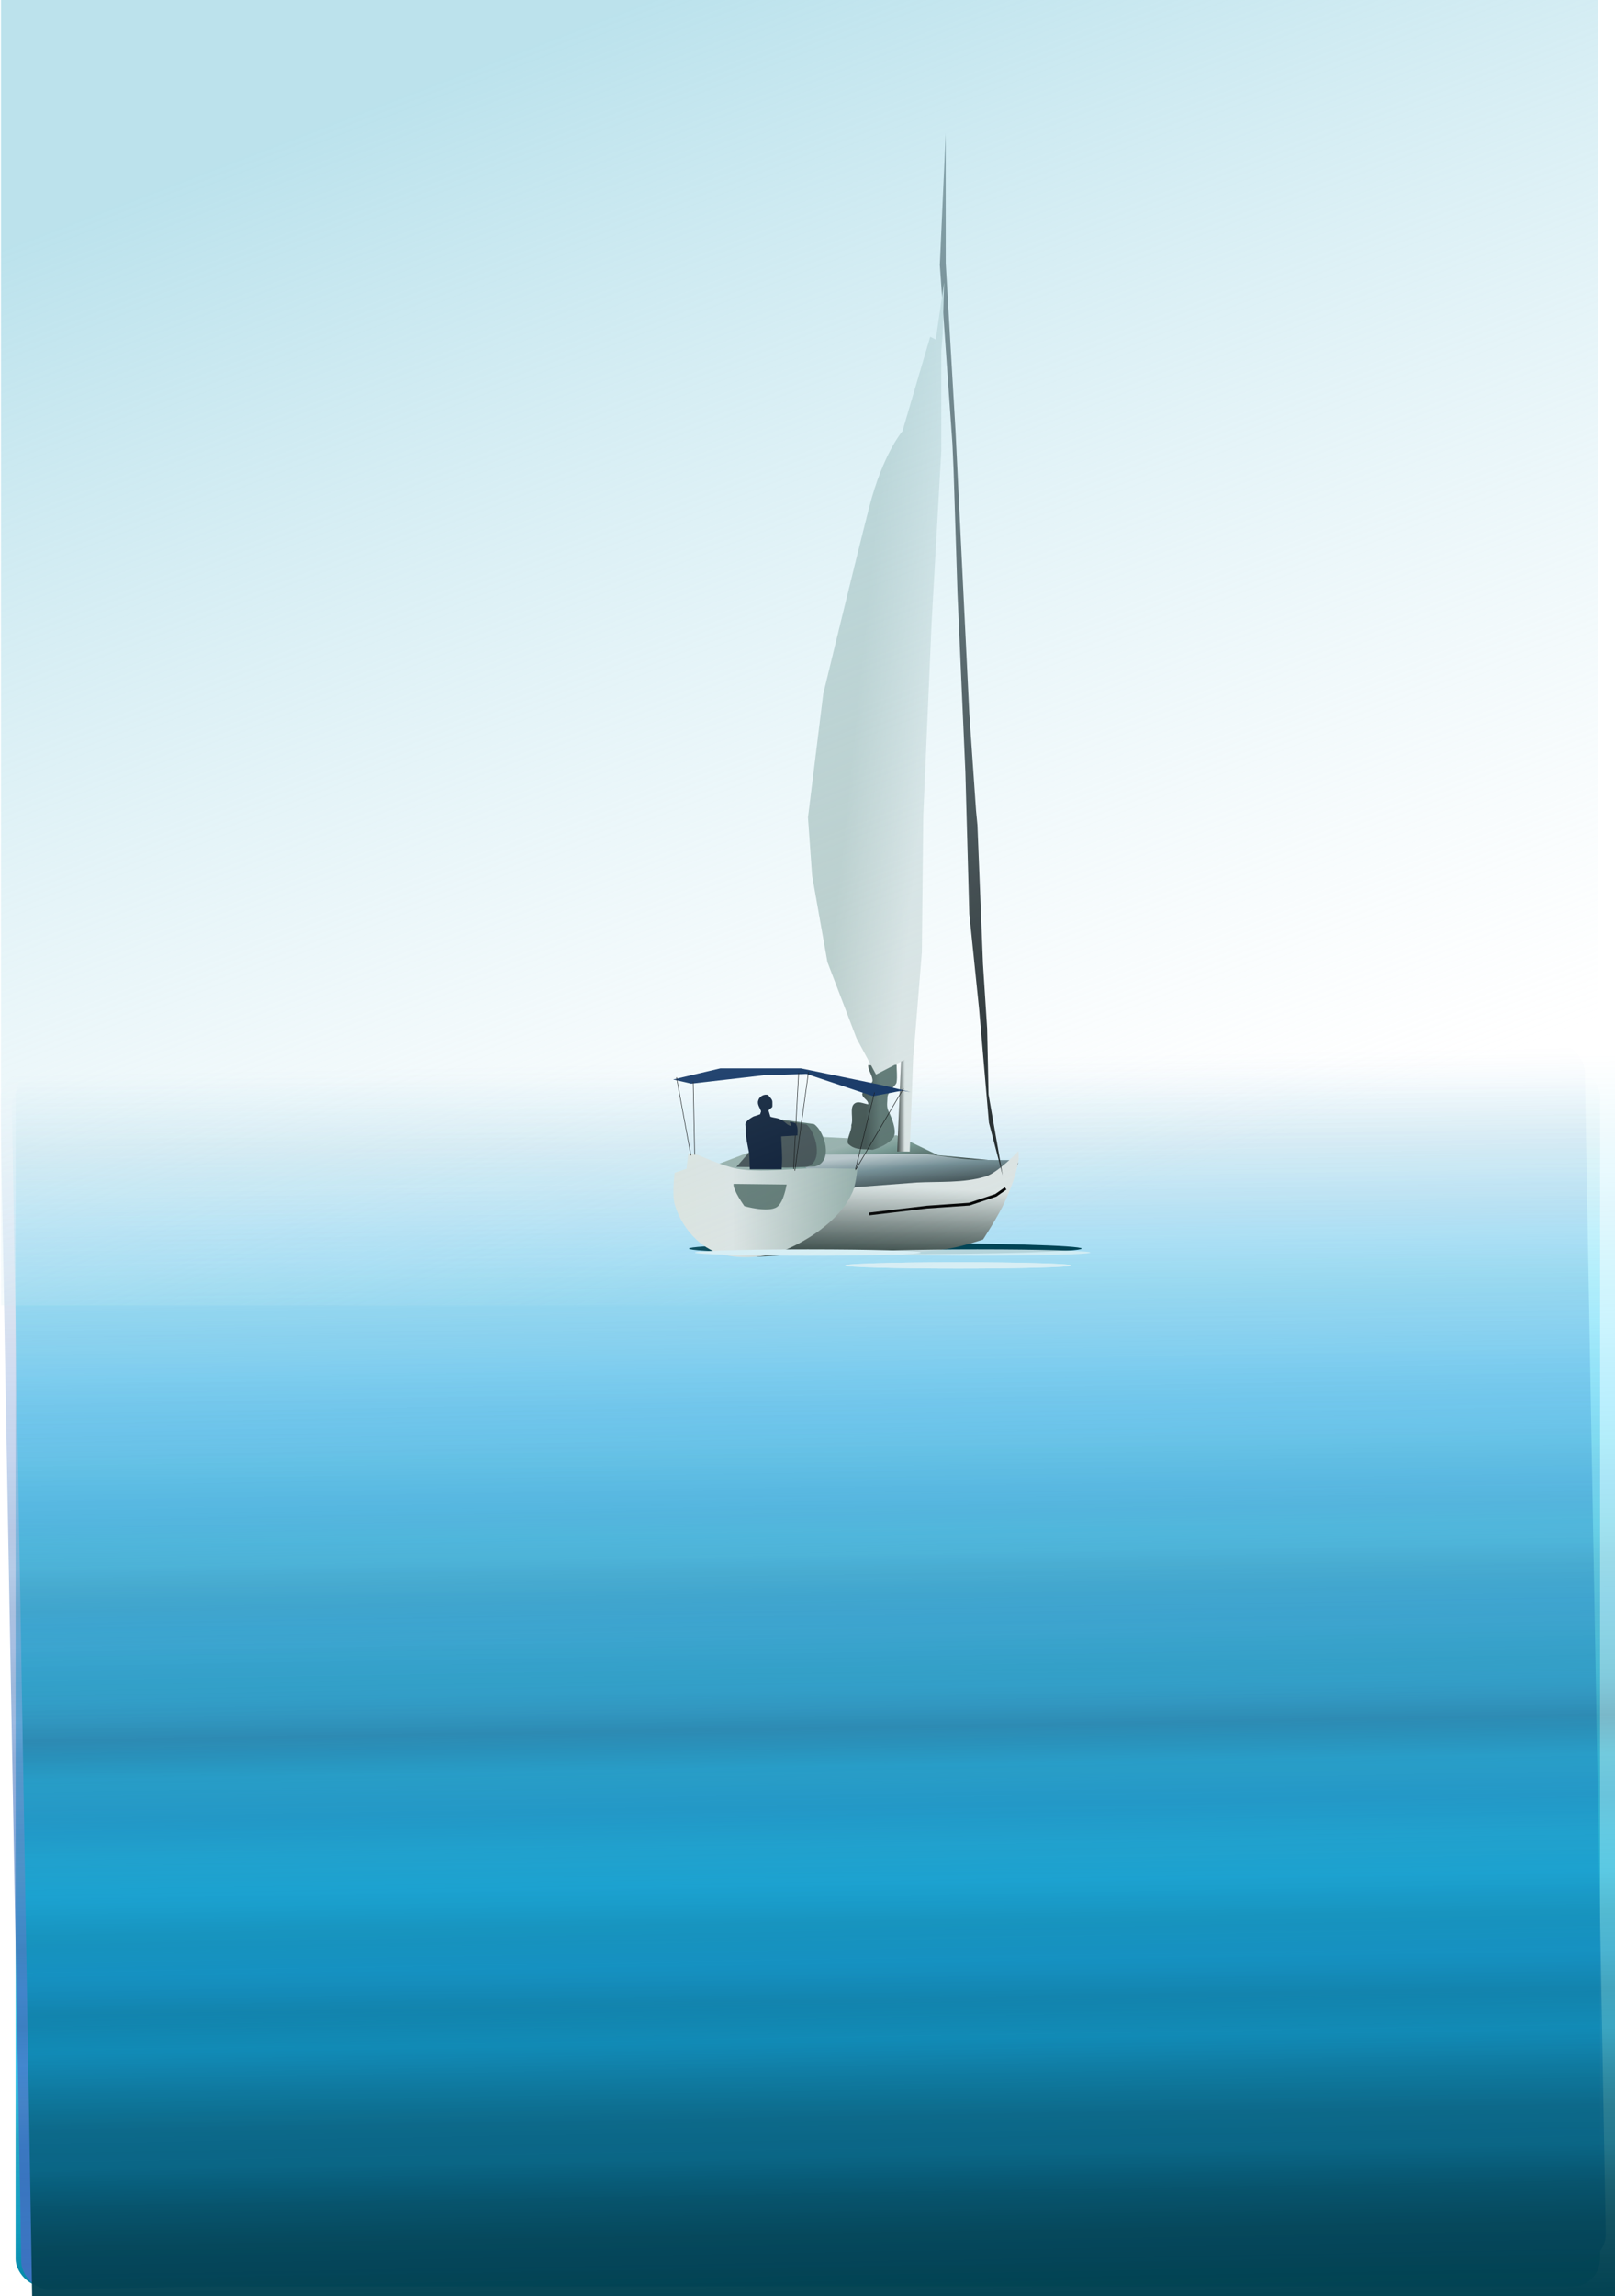 <?xml version="1.0" encoding="UTF-8"?>
<svg version="1.1" viewBox="0 0 760.08 1080.3" xmlns="http://www.w3.org/2000/svg">
<defs>
<linearGradient id="j" x1="232.48" x2="319.05" y1="639.66" y2="639.66" gradientUnits="userSpaceOnUse">
<stop stop-color="#dbe3de" offset="0"/>
<stop stop-color="#dbe3e2" offset=".322"/>
<stop stop-color="#93aca7" offset="1"/>
</linearGradient>
<filter id="t" x="-.059" y="-.122" width="1.117" height="1.244" color-interpolation-filters="sRGB">
<feGaussianBlur stdDeviation="0.611"/>
</filter>
<linearGradient id="i" x1="338.51" x2="340.05" y1="663.35" y2="631.02" gradientUnits="userSpaceOnUse">
<stop stop-color="#374845" offset="0"/>
<stop stop-color="#dbe3e2" offset="1"/>
</linearGradient>
<filter id="s" x="-.044" y="-.235" width="1.088" height="1.47" color-interpolation-filters="sRGB">
<feGaussianBlur stdDeviation="1.176"/>
</filter>
<linearGradient id="h" x1="335" x2="326.43" y1="630.22" y2="600.81" gradientTransform="matrix(1 0 0 .791 0 133.64)" gradientUnits="userSpaceOnUse">
<stop stop-color="#1c2422" offset="0"/>
<stop stop-color="#374845" offset=".25"/>
<stop stop-color="#536c67" offset=".5"/>
<stop stop-color="#6f918a" offset=".75"/>
<stop stop-color="#93aca7" offset="1"/>
</linearGradient>
<filter id="r" color-interpolation-filters="sRGB">
<feGaussianBlur stdDeviation="0.297"/>
</filter>
<linearGradient id="g" x1="336.04" x2="340.02" y1="584.63" y2="584.63" gradientTransform="translate(.714 1.786)" gradientUnits="userSpaceOnUse">
<stop stop-color="#1c2422" offset="0"/>
<stop stop-color="#dbe3e2" offset="1"/>
</linearGradient>
<linearGradient id="f" x1="315" x2="350" y1="442.36" y2="445.93" gradientUnits="userSpaceOnUse">
<stop stop-color="#b7c8c4" offset="0"/>
<stop stop-color="#dbe3e2" offset="1"/>
</linearGradient>
<linearGradient id="e" x1="322.98" x2="329.85" y1="593.59" y2="593.59" gradientUnits="userSpaceOnUse">
<stop stop-color="#374845" offset="0"/>
<stop stop-color="#536c67" offset="1"/>
</linearGradient>
<filter id="b" color-interpolation-filters="sRGB">
<feGaussianBlur stdDeviation="0.125"/>
</filter>
<filter id="q" color-interpolation-filters="sRGB">
<feGaussianBlur stdDeviation="0.316"/>
</filter>
<linearGradient id="d" x1="339.29" x2="337.86" y1="632.36" y2="615.58" gradientUnits="userSpaceOnUse">
<stop stop-color="#374548" offset="0"/>
<stop stop-color="#53676c" offset=".313"/>
<stop stop-color="#6f8a91" offset=".607"/>
<stop stop-color="#b7c4c8" offset="1"/>
</linearGradient>
<filter id="p" color-interpolation-filters="sRGB">
<feGaussianBlur stdDeviation="2.593"/>
</filter>
<filter id="o" x="-.065" y="-.988" width="1.13" height="2.976" color-interpolation-filters="sRGB">
<feGaussianBlur stdDeviation="4.99"/>
</filter>
<filter id="a" x="-.048" y="-.738" width="1.097" height="2.477" color-interpolation-filters="sRGB">
<feGaussianBlur stdDeviation="3.73"/>
</filter>
<filter id="n" x="-.033" y="-1.153" width="1.065" height="3.306" color-interpolation-filters="sRGB">
<feGaussianBlur stdDeviation="1.443"/>
</filter>
<linearGradient id="m" x1="382.86" x2="382.86" y1="1072.4" y2="499.63" gradientUnits="userSpaceOnUse">
<stop stop-color="#0485a5" offset="0"/>
<stop stop-color="#0498bc" stop-opacity=".937" offset=".062"/>
<stop stop-color="#0499bc" stop-opacity=".875" offset=".125"/>
<stop stop-color="#05bbe8" stop-opacity=".812" offset=".188"/>
<stop stop-color="#05aad0" stop-opacity=".749" offset=".25"/>
<stop stop-color="#05a5cb" stop-opacity=".686" offset=".312"/>
<stop stop-color="#0495b8" stop-opacity=".624" offset=".375"/>
<stop stop-color="#05a1cb" stop-opacity=".561" offset=".438"/>
<stop stop-color="#05b2dc" stop-opacity=".498" offset=".5"/>
<stop stop-color="#0498b9" stop-opacity=".435" offset=".562"/>
<stop stop-color="#05b0dc" stop-opacity=".373" offset=".625"/>
<stop stop-color="#059ccb" stop-opacity=".31" offset=".688"/>
<stop stop-color="#05b1de" stop-opacity=".247" offset=".75"/>
<stop stop-color="#06c2f1" stop-opacity=".184" offset=".812"/>
<stop stop-color="#08c9f8" stop-opacity=".122" offset=".875"/>
<stop stop-color="#0488a5" stop-opacity=".059" offset=".938"/>
<stop stop-color="#0492b6" stop-opacity="0" offset="1"/>
</linearGradient>
<linearGradient id="l" x1="-567.71" x2="-567.71" y1="1123.1" y2="548.79" gradientTransform="translate(923.63 -50.103)" gradientUnits="userSpaceOnUse">
<stop stop-color="#3d72c1" offset="0"/>
<stop stop-color="#3d72c1" stop-opacity=".969" offset=".031"/>
<stop stop-color="#3d74c1" stop-opacity=".937" offset=".062"/>
<stop stop-color="#3c70bf" stop-opacity=".906" offset=".094"/>
<stop stop-color="#3e72c1" stop-opacity=".875" offset=".125"/>
<stop stop-color="#4979c4" stop-opacity=".843" offset=".156"/>
<stop stop-color="#4678c8" stop-opacity=".812" offset=".188"/>
<stop stop-color="#3c6cb7" stop-opacity=".78" offset=".219"/>
<stop stop-color="#4072c5" stop-opacity=".749" offset=".25"/>
<stop stop-color="#3b6bb5" stop-opacity=".718" offset=".281"/>
<stop stop-color="#3d74c1" stop-opacity=".686" offset=".312"/>
<stop stop-color="#467abf" stop-opacity=".655" offset=".344"/>
<stop stop-color="#4176c1" stop-opacity=".624" offset=".375"/>
<stop stop-color="#4776c1" stop-opacity=".592" offset=".406"/>
<stop stop-color="#3e70b9" stop-opacity=".561" offset=".438"/>
<stop stop-color="#497cc4" stop-opacity=".529" offset=".469"/>
<stop stop-color="#3b70b6" stop-opacity=".498" offset=".5"/>
<stop stop-color="#4275c0" stop-opacity=".467" offset=".531"/>
<stop stop-color="#3d70b8" stop-opacity=".435" offset=".562"/>
<stop stop-color="#4a81c5" stop-opacity=".404" offset=".594"/>
<stop stop-color="#3e6cb8" stop-opacity=".373" offset=".625"/>
<stop stop-color="#3c75c0" stop-opacity=".341" offset=".656"/>
<stop stop-color="#4a78c7" stop-opacity=".31" offset=".688"/>
<stop stop-color="#3d70c0" stop-opacity=".278" offset=".719"/>
<stop stop-color="#4072c6" stop-opacity=".247" offset=".75"/>
<stop stop-color="#3c68b6" stop-opacity=".216" offset=".781"/>
<stop stop-color="#376bb2" stop-opacity=".184" offset=".812"/>
<stop stop-color="#3e72c2" stop-opacity=".153" offset=".844"/>
<stop stop-color="#396bc0" stop-opacity=".122" offset=".875"/>
<stop stop-color="#3c72c0" stop-opacity=".09" offset=".906"/>
<stop stop-color="#3c70bd" stop-opacity=".059" offset=".938"/>
<stop stop-color="#3e72c1" stop-opacity=".027" offset=".969"/>
<stop stop-color="#3d72c1" stop-opacity="0" offset="1"/>
</linearGradient>
<linearGradient id="k" x1="1250.6" x2="1250.6" y1="1048.3" y2="474.08" gradientTransform="matrix(1.021 0 0 1.021 -935.65 17.749)" gradientUnits="userSpaceOnUse">
<stop stop-color="#024252" offset="0"/>
<stop stop-color="#024252" stop-opacity=".969" offset=".031"/>
<stop stop-color="#024555" stop-opacity=".937" offset=".062"/>
<stop stop-color="#025064" stop-opacity=".906" offset=".094"/>
<stop stop-color="#03637d" stop-opacity=".875" offset=".125"/>
<stop stop-color="#03667f" stop-opacity=".843" offset=".156"/>
<stop stop-color="#037796" stop-opacity=".812" offset=".188"/>
<stop stop-color="#048cb0" stop-opacity=".78" offset=".219"/>
<stop stop-color="#0485a7" stop-opacity=".749" offset=".25"/>
<stop stop-color="#0496bf" stop-opacity=".718" offset=".281"/>
<stop stop-color="#049abd" stop-opacity=".686" offset=".312"/>
<stop stop-color="#04acd4" stop-opacity=".655" offset=".344"/>
<stop stop-color="#05aad1" stop-opacity=".624" offset=".375"/>
<stop stop-color="#039bc4" stop-opacity=".592" offset=".406"/>
<stop stop-color="#04a1c3" stop-opacity=".561" offset=".438"/>
<stop stop-color="#037999" stop-opacity=".529" offset=".469"/>
<stop stop-color="#0496ba" stop-opacity=".498" offset=".5"/>
<stop stop-color="#049fc4" stop-opacity=".467" offset=".531"/>
<stop stop-color="#03a0cd" stop-opacity=".435" offset=".562"/>
<stop stop-color="#04a3c7" stop-opacity=".404" offset=".594"/>
<stop stop-color="#04b4d8" stop-opacity=".373" offset=".625"/>
<stop stop-color="#05b4e6" stop-opacity=".341" offset=".656"/>
<stop stop-color="#06c5ed" stop-opacity=".31" offset=".688"/>
<stop stop-color="#06c5fa" stop-opacity=".278" offset=".719"/>
<stop stop-color="#07c6f8" stop-opacity=".247" offset=".75"/>
<stop stop-color="#10ccfa" stop-opacity=".216" offset=".781"/>
<stop stop-color="#06c9f4" stop-opacity=".184" offset=".812"/>
<stop stop-color="#06c8f3" stop-opacity=".153" offset=".844"/>
<stop stop-color="#06bbec" stop-opacity=".122" offset=".875"/>
<stop stop-color="#06c6f6" stop-opacity=".09" offset=".906"/>
<stop stop-color="#05b1db" stop-opacity=".059" offset=".938"/>
<stop stop-color="#05bfe3" stop-opacity=".027" offset=".969"/>
<stop stop-color="#05a9d8" stop-opacity="0" offset="1"/>
</linearGradient>
<linearGradient id="c" x1="178.6" x2="395.98" y1="41.061" y2="607.9" gradientUnits="userSpaceOnUse">
<stop stop-color="#afdde9" offset="0"/>
<stop stop-color="#d7eef4" stop-opacity="0" offset="1"/>
</linearGradient>
</defs>
<g transform="translate(4.493 6.278)">
<rect x="2.857" y="496.53" width="745.71" height="572.97" rx="13" ry="13" color="#000000" fill="url(#m)" fill-rule="evenodd"/>
<rect transform="matrix(1 -.018 .018 1 0 0)" x="-13.51" y="497.86" width="745.71" height="572.97" rx="13" ry="13" color="#000000" fill="url(#l)" fill-rule="evenodd"/>
<rect transform="matrix(1 -.017 .017 1 0 0)" x="-7.624" y="501.57" width="761.68" height="585.24" rx="13" ry="13" color="#000000" fill="url(#k)" fill-rule="evenodd"/>
<path transform="matrix(1 0 0 .437 -8.57 320.82)" d="m513.16 595.77c0 3.347-41.382 6.061-92.429 6.061s-92.429-2.714-92.429-6.061c0-3.347 41.382-6.061 92.429-6.061s92.429 2.714 92.429 6.061z" color="#000000" fill="#045" fill-rule="evenodd" filter="url(#o)"/>
<g transform="translate(79.951 -78.935)" filter="url(#p)">
<path d="m387.52 639.18 7.285-19.428-37.834-3.607-19.524-9.388-11.932 1.972-24.036-1.217-17.565 1.217-39.456 15.124-6.997 3.535-4.349 7.134" fill="url(#h)"/>
<path d="m290.71 615.93 60.714-0.357s10.574 1.525 16.419 2.187c8.018 0.908 23.938 0.67 23.938 0.67-20.8 17.546-55.714 16.905-82.857 24.286z" color="#000000" fill="url(#d)" fill-rule="evenodd"/>
<path transform="matrix(1.109 0 0 .999 -28.458 .494)" d="m281.43 599.51 13.571 2.143c4.492 3.44 8.425 17.721 0.322 19.957l-9.608 0.401-23.571-0.357z" color="#000000" fill="#536c67" fill-rule="evenodd" filter="url(#b)"/>
<path d="m281.43 599.51 13.571 2.143c4.492 3.44 8.425 17.721 0.322 19.957l-9.608 0.401-23.571-0.357z" color="#000000" fill="#374548" fill-rule="evenodd" filter="url(#b)" opacity=".96"/>
<path d="m271.48 663.97 49.415-2.584s17.235 0.294 25.885 0.294c4.325 1e-5 8.634-0.843 12.942-1.218 6.329-0.551 18.489-4.622 18.489-4.622s7.39-11.396 10.169-17.565c2.802-6.219 5.379-12.68 6.471-19.414 0.247-1.521 0-4.622 0-4.622s-9.397 10.131-15.716 12.018c-10.317 3.081-21.614 2.208-32.356 2.773l-28.763 2.206" fill="url(#i)"/>
<path d="m387.46 625.69-6.471-24.802-4.622-53.42-4.622-44.835-1.849-66.776-3.698-83.946-1.849-58.19-0.545-12.296-5.926-84.051 2.773-62.006v61.052l4.622 79.177 6.471 132.6 3.172 45.858 0.654 6.745 2.615 65.43 1.961 30.354 0.654 31.029z" fill="#1c2224"/>
<path transform="matrix(1 0 0 11.233 .714 -6161.2)" d="m343 603.19 14.522-35.32-6.598 6.066-13.807 29.253z" fill="url(#g)" filter="url(#r)"/>
<path d="m321.36 587.2c0 2.388 2.857 2.634 2.857 5.022-2.465-0.308-4.802-1.835-6.681-0.21-2.204 1.906-0.188 7.29-1.335 10.009 0.372 2.482-2.403 6.499-1.543 8.69 3.503 3.503 7.704 2.304 11.556 2.92 3.276-0.82 7.702-2.97 9.732-5.688 2.466-3.303-2.168-12.405-2.168-12.405-1.169-2.166-0.558-4.691-0.518-7.017 0.274-1.588 1.56-2.686 2.382-4.002 0.613-0.914 1.744-1.656 1.896-2.724 0.387-2.716 0-5.487 0-8.23-4.468 0.077-8.936 0.154-13.405 0.231-0.05 2.521 2.244 5.045 2.066 7.563-0.899 1.947-3.94 3.895-4.839 5.842z" fill="url(#e)" filter="url(#q)"/>
<path d="m345.5 569.06 3.922-48.373 0.654-64.062 3.922-90.863 4.576-81.058v-47.066l0.654-7.844 0.654-24.187-3.922 26.801-2.615-1.307-13.074 44.451s-9.152 10.459-15.689 35.953c-6.537 25.494-21.572 87.595-21.572 87.595l-7.191 58.178 1.961 27.455 7.191 40.529 13.728 35.953 9.152 16.996z" fill="url(#f)"/>
<path d="m340.21 585.76-13.728 2.615-31.377-10.459-20.264 0.654-33.992 3.922-8.498-1.961 22.225-5.229h37.914l37.914 7.844 13.728 3.268" fill="#025"/>
<path d="m291.43 577.36-2.5 47.143" fill="none" stroke="#000" stroke-width=".25"/>
<path d="m273.75 595.52c-0.515-1.67-2.03-3.336-1.319-5.152 0.525-1.932 2.768-3.11 4.623-2.534 0.709 1.01 2.048 1.974 2.013 3.31-0.044 0.774 0.089 1.63-0.067 2.354-0.594 0.52-1.188 1.04-1.782 1.559 0.308 1.002 0.616 2.003 0.924 3.005 1.865 0.63 4.069 0.542 5.663 1.768 1.255 0.791 2.269 2.139 3.727 2.519 1.646 0.343-1.35-2.171 0.296-1.828 1.763 0.423 3.553 0.259 3.025 6.324l-7.627 0.462c0.128 4.51 0.63 9.023 0.316 13.535-0.028 0.65-0.057 1.3-0.085 1.95h-15.022c-0.11-2.485-0.101-4.984-0.286-7.461-0.718-3.805-1.739-7.617-1.562-11.519 0-0.992-0.529-2.137 0-2.976 0.814-1.29 2.243-2.149 3.572-2.885 1.043-0.348 2.087-0.696 3.13-1.044 0.154-0.462 0.308-0.924 0.462-1.387z" fill="#00112b"/>
<path d="m324.59 643.82 27.272-3.236 19.876-1.387 12.48-4.16 4.622-3.236" fill="none" filter="url(#s)" stroke="#000" stroke-width="1.294px"/>
<path d="m233.07 624.4s-1.335 10.045 0 14.791c1.761 6.258 5.44 12.18 10.169 16.64 3.811 3.594 8.729 6.372 13.867 7.396 9.412 1.876 19.791 0.899 28.658-2.773 8.115-3.465 24.185-12.477 30.507-25.885 2.112-3.528 2.773-12.018 2.773-12.018s-21.804-0.464-27.734 0c-9.54 0.492-19.24 1.601-28.658 0-6.437-1.094-18.489-6.471-18.489-6.471l-4.622-0.924-0.924 7.396z" fill="url(#j)"/>
<path d="m260.81 629.66c-0.462 2.773 5.085 10.463 5.085 10.463s10.958 3.187 15.254 0.462c3.263-2.07 4.622-10.631 4.622-10.631z" fill="#536c67" filter="url(#t)" opacity=".96"/>
<path d="m233.93 579.51 6.786 36.786" fill="none" stroke="#000" stroke-width=".25"/>
<path d="m241.79 581.65 0.71 34.28" fill="none" stroke="#000" stroke-width=".25"/>
<path d="m296.07 577.01-6.429 46.429" fill="none" stroke="#000" stroke-width=".25"/>
<path d="m327.14 586.65-8.929 36.071" fill="none" stroke="#000" stroke-width=".25"/>
<path d="m340.71 584.86-22.5 38.214" fill="none" stroke="#000" stroke-width=".25"/>
</g>
<g transform="translate(-9.091 2.02)">
<path transform="matrix(.575 0 0 .248 213.59 439.32)" d="m513.16 595.77c0 3.347-41.382 6.061-92.429 6.061s-92.429-2.714-92.429-6.061c0-3.347 41.382-6.061 92.429-6.061s92.429 2.714 92.429 6.061z" color="#000000" fill="#d7eef4" fill-rule="evenodd" filter="url(#a)"/>
<path transform="matrix(.575 0 0 .248 213.59 439.32)" d="m513.16 595.77c0 3.347-41.382 6.061-92.429 6.061s-92.429-2.714-92.429-6.061c0-3.347 41.382-6.061 92.429-6.061s92.429 2.714 92.429 6.061z" color="#000000" fill="#d7eef4" fill-rule="evenodd" filter="url(#a)"/>
</g>
<g transform="translate(-79.802 -4.041)">
<path transform="matrix(.575 0 0 .248 213.59 439.32)" d="m513.16 595.77c0 3.347-41.382 6.061-92.429 6.061s-92.429-2.714-92.429-6.061c0-3.347 41.382-6.061 92.429-6.061s92.429 2.714 92.429 6.061z" color="#000000" fill="#d7eef4" fill-rule="evenodd" filter="url(#a)"/>
</g>
<g transform="translate(0 -4.041)" filter="url(#n)" opacity=".843">
<path transform="matrix(.575 0 0 .248 213.59 439.32)" d="m513.16 595.77c0 3.347-41.382 6.061-92.429 6.061s-92.429-2.714-92.429-6.061c0-3.347 41.382-6.061 92.429-6.061s92.429 2.714 92.429 6.061z" color="#000000" fill="#d7eef4" fill-rule="evenodd" filter="url(#a)"/>
</g>
<rect x="-4.041" y="-6.278" width="751.55" height="614.17" color="#000000" fill="url(#c)" fill-rule="evenodd" opacity=".843"/>
</g>
</svg>
